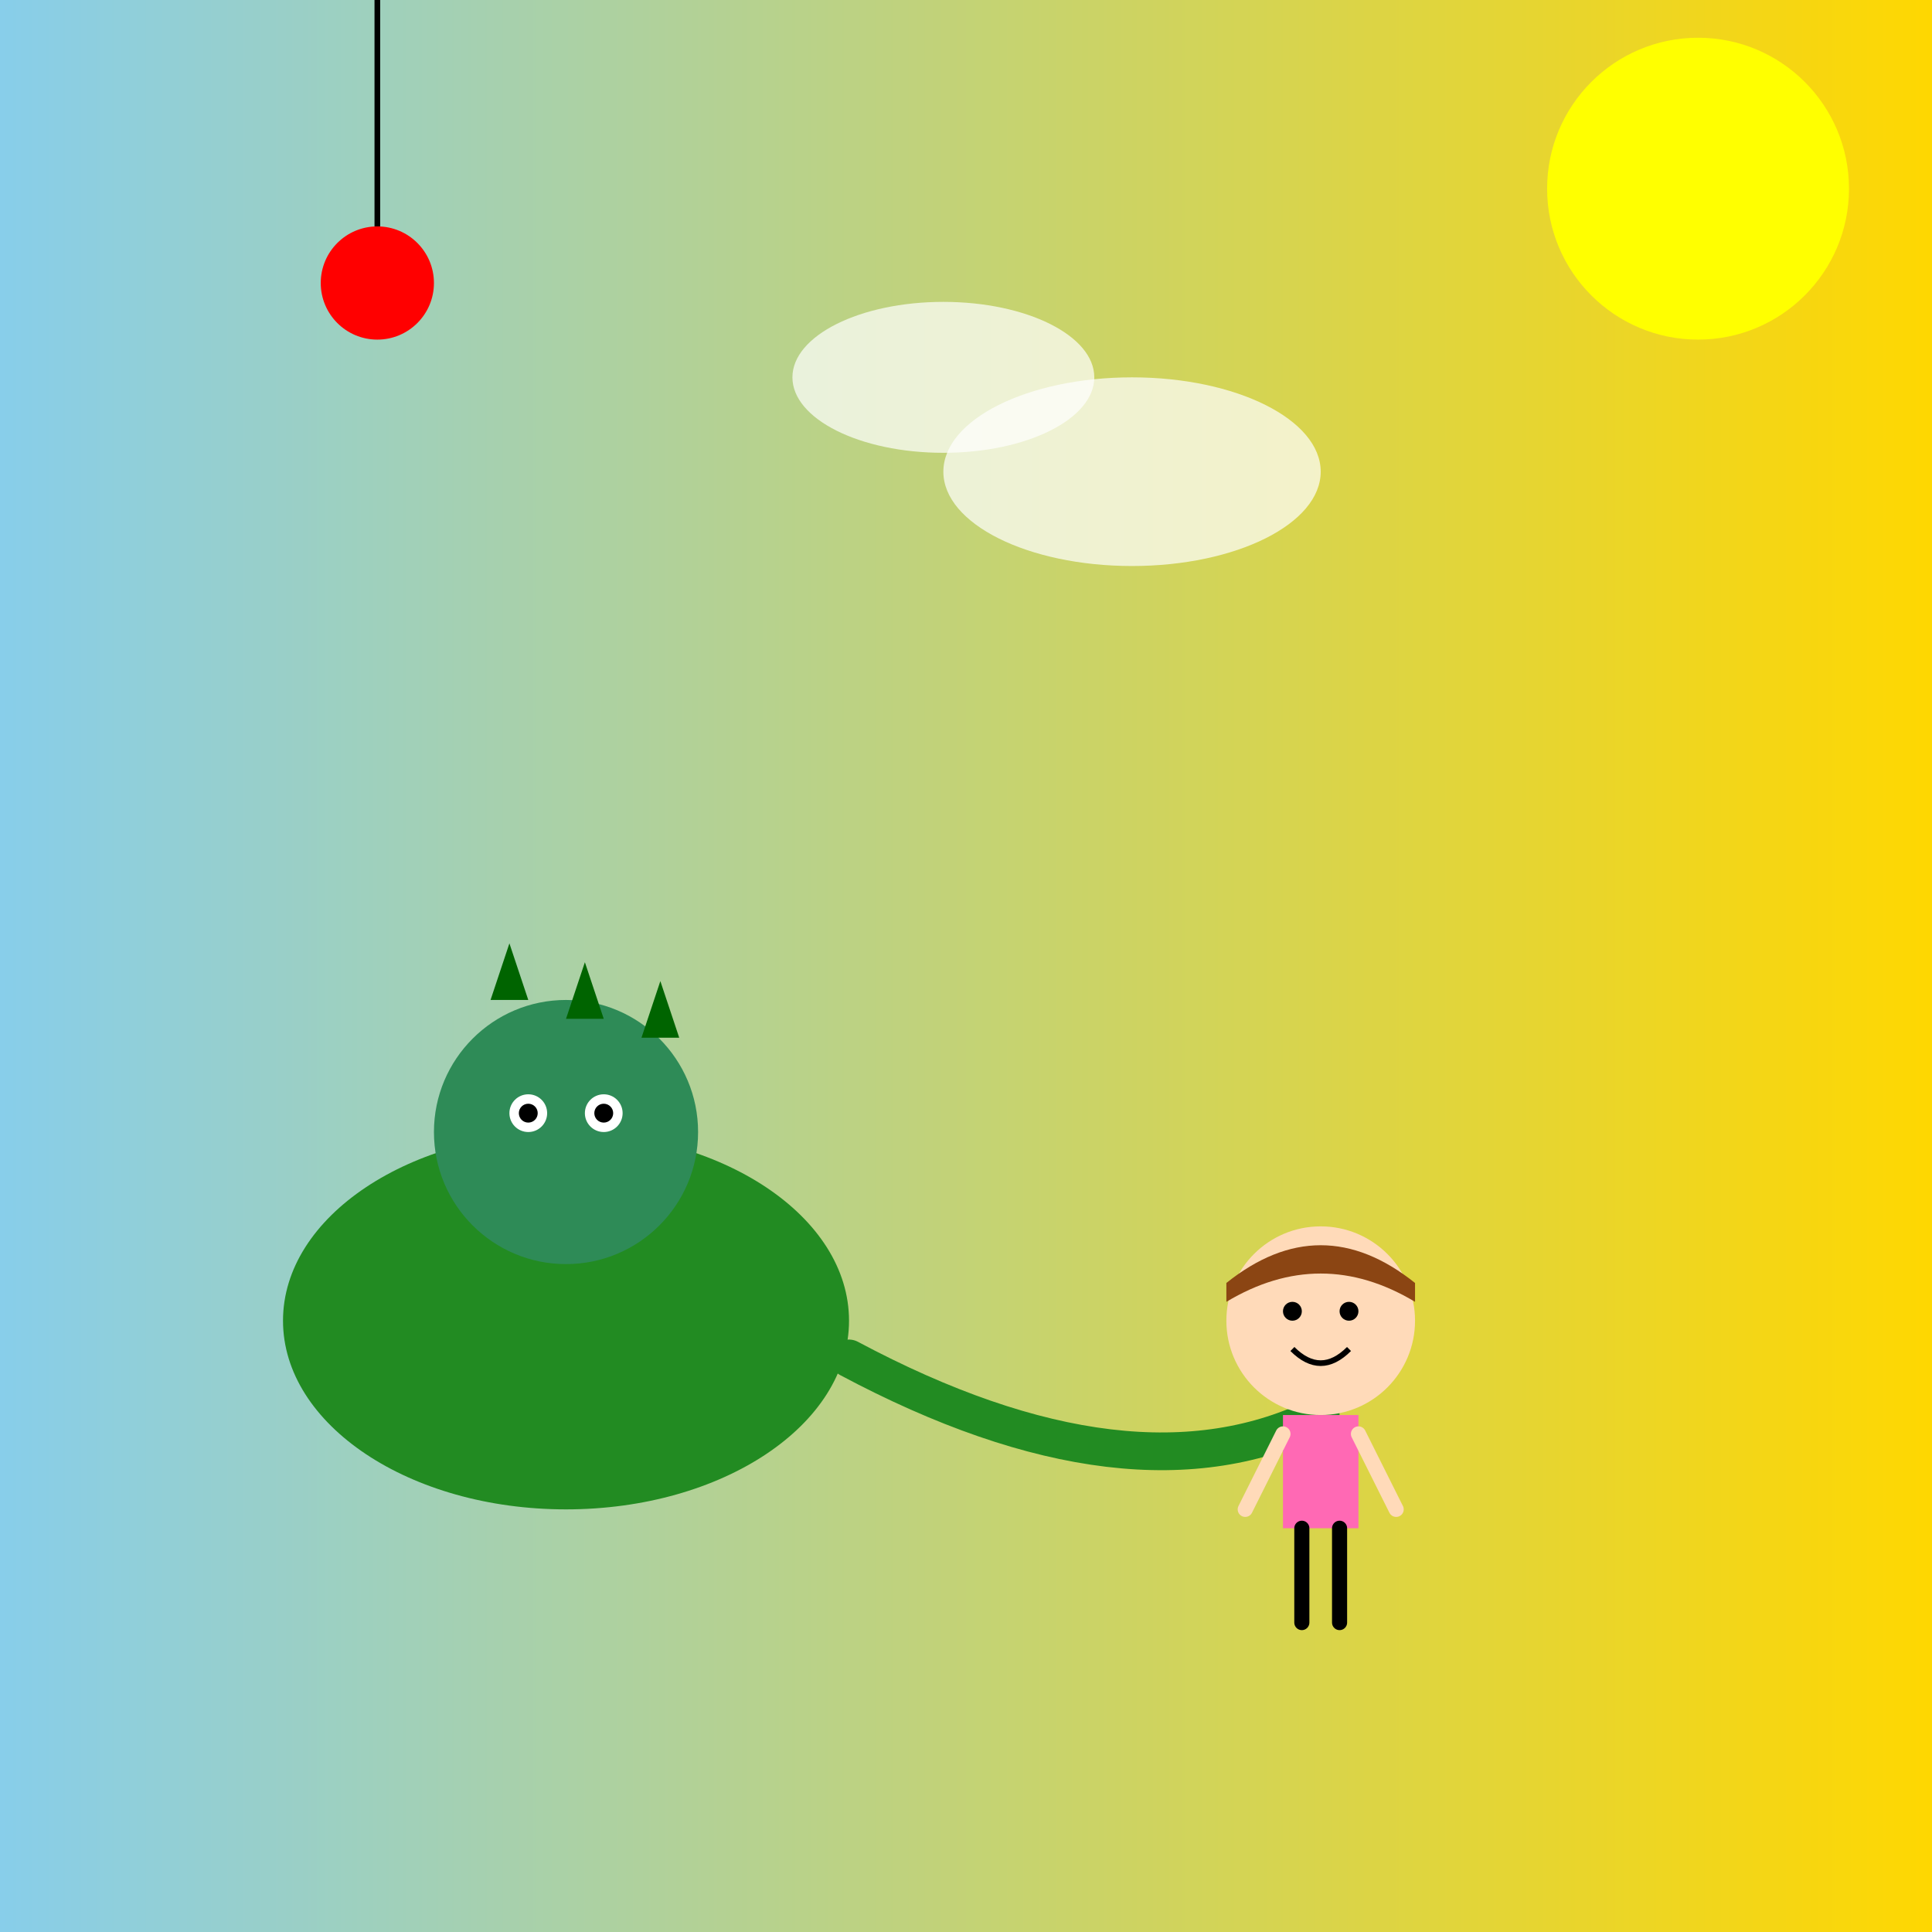 <!--

Generated by DrawGPT.
Free, open source, AI generated images in SVG, PNG, and HTML Canvas format.
https://drawgpt.ai

Created: 2025-07-21T13:51:23+00:00
-->
<svg id="svg1" class="canvas"   viewBox="0 0 1024 1024" xmlns="http://www.w3.org/2000/svg" xmlns:xlink="http://www.w3.org/1999/xlink">
  <rect x="0" y="0" width="1024" height="1024" fill="#333333" stroke="none"/>
  <title id="title1">Ni Hao Kai-Lan Meets Godzilla '75</title>
  <desc id="desc1">A colorful adventure where a friendly Godzilla and cheerful Kai-Lan share a vibrant, playful day in a whimsical cityscape!</desc>
  <!-- Define gradient for sky background -->
  <defs id="defs1" class="defs">
    <linearGradient id="skyGradient1" class="gradient">
      <stop id="stop1" class="gradient-stop" offset="0%" stop-color="#87CEEB"/>
      <stop id="stop2" class="gradient-stop" offset="100%" stop-color="#FFD700"/>
    </linearGradient>
  </defs>
  <!-- Background rectangle -->
  <rect id="bgRect1" class="background" x="0" y="0" width="1024" height="1024" fill="url(#skyGradient1)"/>
  <!-- Sun -->
  <circle id="sun1" class="sun" cx="900" cy="100" r="80" fill="yellow" />
  
  <!-- Fun clouds -->
  <ellipse id="cloud1" class="cloud" cx="500" cy="200" rx="80" ry="40" fill="white" opacity="0.7"/>
  <ellipse id="cloud2" class="cloud" cx="600" cy="250" rx="100" ry="50" fill="white" opacity="0.7"/>
  
  <!-- Chinese lantern -->
  <circle id="lantern1" class="lantern" cx="200" cy="150" r="30" fill="red"/>
  <line id="lanternString1" class="lantern-string" x1="200" y1="0" x2="200" y2="120" stroke="black" stroke-width="3"/>
  
  <!-- Godzilla drawing -->
  <g id="godzillaGroup1" class="godzilla">
    <!-- Godzilla body -->
    <ellipse id="godzillaBody1" class="godzilla-body" cx="300" cy="700" rx="150" ry="100" fill="#228B22"/>
    <!-- Godzilla head -->
    <circle id="godzillaHead1" class="godzilla-head" cx="300" cy="600" r="70" fill="#2E8B57"/>
    <!-- Godzilla eyes -->
    <circle id="godzillaEyeLeft1" class="godzilla-eye" cx="280" cy="590" r="10" fill="white"/>
    <circle id="godzillaEyeRight1" class="godzilla-eye" cx="320" cy="590" r="10" fill="white"/>
    <circle id="godzillaPupilLeft1" class="godzilla-pupil" cx="280" cy="590" r="5" fill="black"/>
    <circle id="godzillaPupilRight1" class="godzilla-pupil" cx="320" cy="590" r="5" fill="black"/>
    <!-- Godzilla tail -->
    <path id="godzillaTail1" class="godzilla-tail" d="M450,720 Q600,800 700,750" fill="none" stroke="#228B22" stroke-width="20" stroke-linecap="round"/>
    <!-- Godzilla back spikes -->
    <polygon id="godzillaSpike1" class="godzilla-spike" points="260,530 270,500 280,530" fill="#006400"/>
    <polygon id="godzillaSpike2" class="godzilla-spike" points="300,540 310,510 320,540" fill="#006400"/>
    <polygon id="godzillaSpike3" class="godzilla-spike" points="340,550 350,520 360,550" fill="#006400"/>
  </g>
  
  <!-- Ni Hao Kai-Lan drawing -->
  <g id="kaiLanGroup1" class="character">
    <!-- Kai-Lan head -->
    <circle id="kaiLanHead1" class="character-head" cx="700" cy="700" r="50" fill="#FFDAB9"/>
    <!-- Kai-Lan hair -->
    <path id="kaiLanHair1" class="character-hair" d="M650,680 Q700,640 750,680 L750,690 Q700,660 650,690 Z" fill="saddlebrown"/>
    <!-- Kai-Lan face: eyes and smile -->
    <circle id="kaiLanEyeLeft1" class="character-eye" cx="685" cy="695" r="5" fill="black"/>
    <circle id="kaiLanEyeRight1" class="character-eye" cx="715" cy="695" r="5" fill="black"/>
    <path id="kaiLanSmile1" class="character-smile" d="M685,715 Q700,730 715,715" fill="none" stroke="black" stroke-width="3"/>
    <!-- Kai-Lan body -->
    <rect id="kaiLanBody1" class="character-body" x="680" y="750" width="40" height="60" fill="#FF69B4"/>
    <!-- Kai-Lan arms -->
    <line id="kaiLanArmLeft1" class="character-arm" x1="680" y1="760" x2="660" y2="800" stroke="#FFDAB9" stroke-width="8" stroke-linecap="round"/>
    <line id="kaiLanArmRight1" class="character-arm" x1="720" y1="760" x2="740" y2="800" stroke="#FFDAB9" stroke-width="8" stroke-linecap="round"/>
    <!-- Kai-Lan legs -->
    <line id="kaiLanLegLeft1" class="character-leg" x1="690" y1="810" x2="690" y2="860" stroke="#000" stroke-width="8" stroke-linecap="round"/>
    <line id="kaiLanLegRight1" class="character-leg" x1="710" y1="810" x2="710" y2="860" stroke="#000" stroke-width="8" stroke-linecap="round"/>
  </g>
</svg>